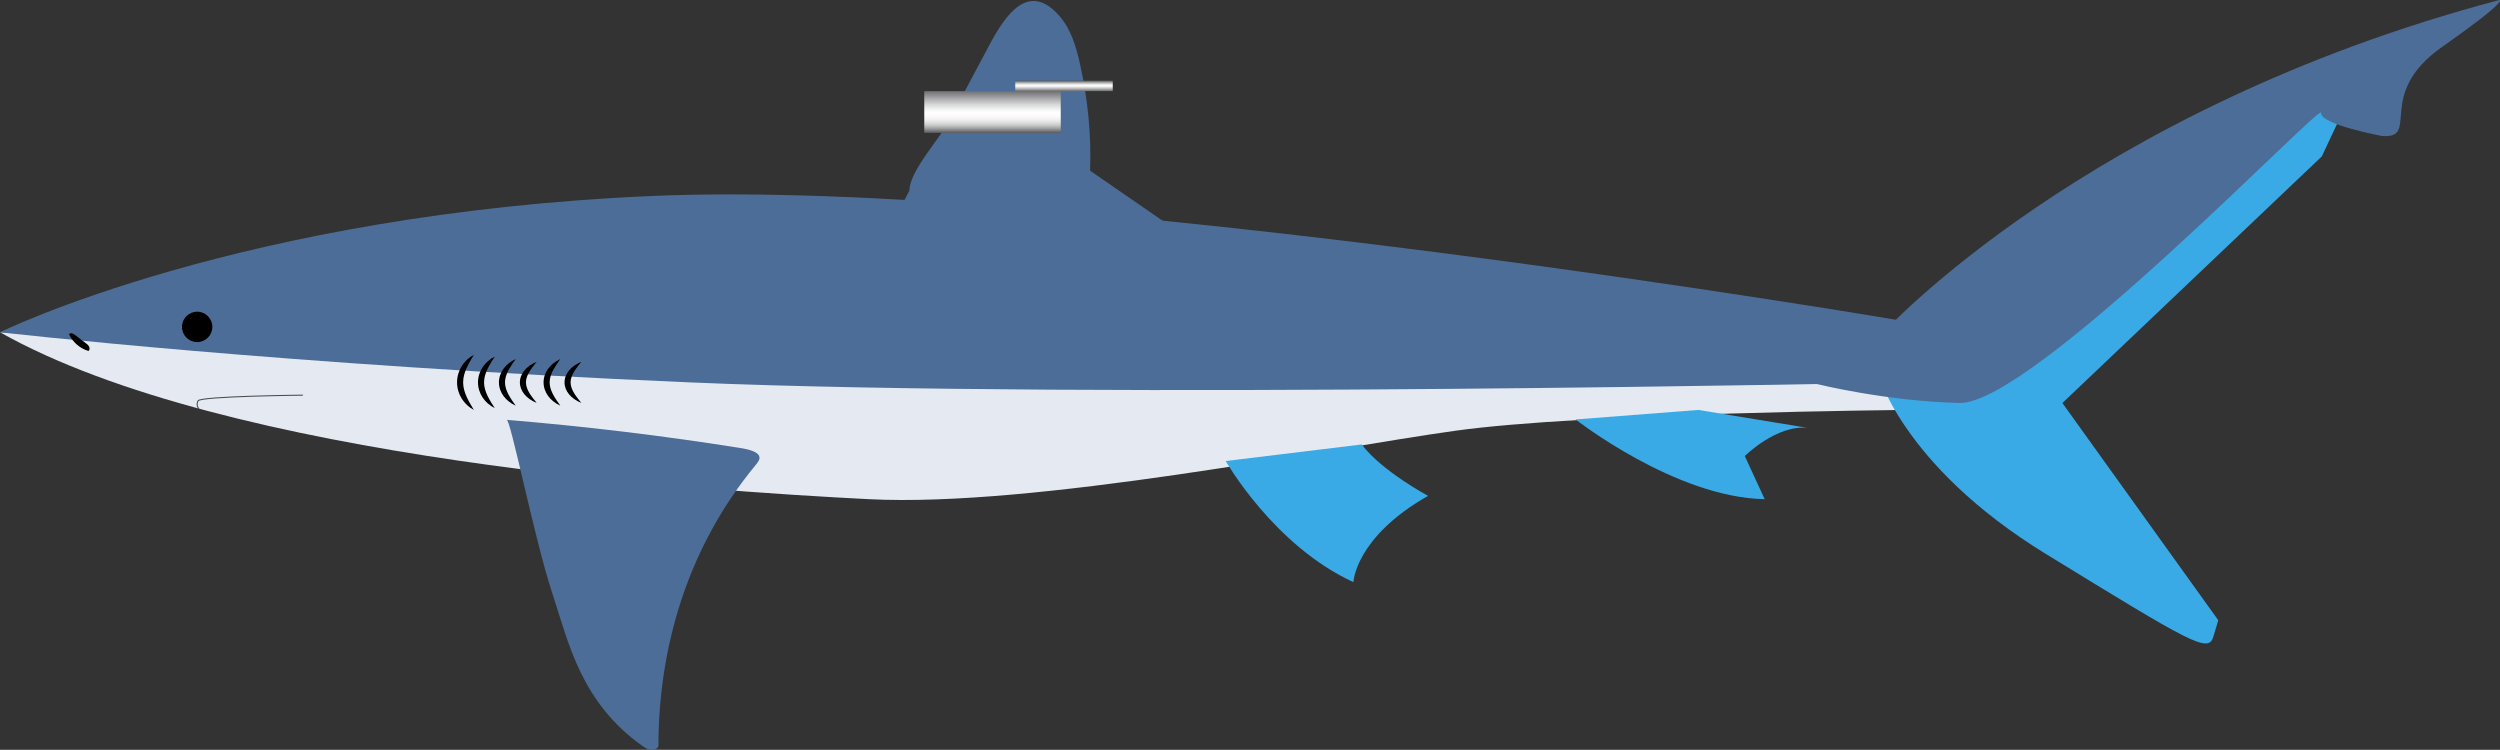 <svg xmlns="http://www.w3.org/2000/svg" xmlns:xlink="http://www.w3.org/1999/xlink" id="Layer_2" viewBox="0 0 1069.31 320.72"><rect x="0" y="0" width="1069.31" height="320.72" fill="#333333" stroke="none"/><defs><style>.cls-1{fill:url(#linear-gradient-2);}.cls-2{fill:#e4e9f2;}.cls-3{fill:#3aaae6;}.cls-4{fill:none;stroke:#4b4b4b;stroke-linecap:round;stroke-miterlimit:10;stroke-width:.45px;}.cls-5{fill:#4c6d97;}.cls-6{fill:url(#linear-gradient);}</style><linearGradient id="linear-gradient" x1="424.52" y1="38.98" x2="424.52" y2="56.87" gradientUnits="userSpaceOnUse"><stop offset="0" stop-color="#6d6e71"></stop><stop offset=".01" stop-color="#717275"></stop><stop offset=".19" stop-color="#aeaeb0"></stop><stop offset=".33" stop-color="#d9dada"></stop><stop offset=".45" stop-color="#f4f5f5"></stop><stop offset=".51" stop-color="#fff"></stop><stop offset=".6" stop-color="#fbfbfb"></stop><stop offset=".68" stop-color="#f1f1f1"></stop><stop offset=".75" stop-color="#dfdfe0"></stop><stop offset=".82" stop-color="#c6c7c7"></stop><stop offset=".88" stop-color="#a6a7a8"></stop><stop offset=".94" stop-color="#808182"></stop><stop offset="1" stop-color="#58595b"></stop></linearGradient><linearGradient id="linear-gradient-2" x1="455.09" y1="38.98" x2="455.09" y2="34.56" gradientUnits="userSpaceOnUse"><stop offset="0" stop-color="#6d6e71"></stop><stop offset=".04" stop-color="#78797b"></stop><stop offset=".26" stop-color="#c0c0c2"></stop><stop offset=".43" stop-color="#ededee"></stop><stop offset=".51" stop-color="#fff"></stop><stop offset=".57" stop-color="#f8f8f8"></stop><stop offset=".65" stop-color="#e6e7e7"></stop><stop offset=".74" stop-color="#c9caca"></stop><stop offset=".85" stop-color="#a1a1a2"></stop><stop offset=".96" stop-color="#6d6e70"></stop><stop offset="1" stop-color="#58595b"></stop></linearGradient></defs><g id="Tubar&#xE3;o"><g><g><path class="cls-2" d="m815.52,175.34s-137.9,1.19-193.13,8.91c-55.23,7.72-180.22,32.87-250.77,29.26-70.55-3.61-274.72-16.7-371.62-71.4l802.69,16.07,12.84,17.16Z"></path><path class="cls-5" d="m0,142.11s103.03-50.88,279.91-58.33c176.88-7.45,535.61,53.75,535.61,53.75v26.02s-347.56,7.41-520.72,0C121.65,156.15,0,142.11,0,142.11Z"></path><path class="cls-3" d="m802.69,158.18s9.93,40.43,72.35,78.74c62.42,38.3,69.51,42.56,71.64,35.47l2.13-7.09-66.68-92.92,110.97-105.49,14.75-31.43-205.16,122.73Z"></path><path class="cls-3" d="m524.27,197.2s20.57,36.18,54.62,51.78c0,0,.71-19.15,31.92-36.89,0,0-19.86-10.64-28.37-21.99l-58.17,7.09Z"></path><path class="cls-3" d="m673.94,179.41s42.56,33.39,80.86,34.1l-8.51-18.44s13.48-13.48,26.95-12.06l-46.82-7.67-52.49,4.07Z"></path><path class="cls-5" d="m805.17,142.58S892.06,46.82,1069.04,0c0,0,4.61-.33-24.47,20.05-29.08,20.38-8.94,39.4-25.8,38.11,0,0-26.69-4.97-25.98-9.93.71-4.97-123.42,124.84-154.63,124.13-31.21-.71-61-8.09-61-8.09l28.01-21.7Z"></path><path class="cls-5" d="m466.26,73c.57-15.33-.99-30.72-4.33-45.69-1.63-7.3-3.83-14.78-8.74-20.42-13.34-15.35-23.36-.12-30.01,12.36-5.9,11.07-11.79,22.15-17.69,33.22-3.82,7.18-16.5,20.88-16.5,29.02-7.78,15.09-15.79,29.82-26.03,43.41-.43.57-2.63,3.46-5.49,7.29h99.4c.16-2.13.33-4.27.52-6.39.48-5.5.45-9.96-.24-15.01-.56-4.03-1.79-7.04,2-10.36,3.01-2.64,7.17-3.46,11.13-4.03,9.15-1.31,18.42-1.83,27.66-1.53-10.56-7.29-21.12-14.57-31.68-21.86Z"></path><path class="cls-5" d="m216.67,179.57c33.63,2.78,67,6.8,99.85,12.03,3.45.55,7.49,1.47,8.22,3.56.45,1.27-.53,2.53-1.48,3.68-30.03,36.31-41.59,79.59-41.64,120.2,0,.95-1.69,1.87-3.23,1.65s-2.68-.97-3.71-1.7c-12.7-8.98-20.78-20.02-26.28-31.31-5.5-11.29-8.56-22.93-12.34-34.46-7.61-23.23-17.93-75.26-19.41-73.65Z"></path><g><path d="m198.09,163.55c0,4.46,2.69,8.56,4.59,11.79-4.28-2.29-7.18-6.71-7.18-11.79,0-5.08,2.9-9.5,7.18-11.79-1.9,3.23-4.59,7.33-4.59,11.79Z"></path><path d="m207.04,163.55c0,4.17,2.69,8.01,4.59,11.03-4.28-2.15-7.18-6.28-7.18-11.03,0-4.75,2.9-8.89,7.18-11.03-1.9,3.03-4.59,6.86-4.59,11.03Z"></path><path d="m216,163.55c0,3.78,2.69,7.24,4.59,9.98-4.28-1.94-7.18-5.68-7.18-9.98s2.9-8.04,7.18-9.98c-1.9,2.74-4.59,6.2-4.59,9.98Z"></path><path d="m224.96,163.55c0,3.32,2.69,6.37,4.59,8.78-4.28-1.71-7.18-5-7.18-8.78,0-3.78,2.9-7.07,7.18-8.78-1.9,2.41-4.59,5.46-4.59,8.78Z"></path><path d="m235.09,163.55c0,3.78,2.69,7.24,4.59,9.98-4.28-1.94-7.18-5.68-7.18-9.98,0-4.3,2.9-8.04,7.18-9.98-1.9,2.74-4.59,6.2-4.59,9.98Z"></path><path d="m244.05,163.55c0,3.32,2.69,6.37,4.59,8.78-4.28-1.71-7.18-5-7.18-8.78,0-3.78,2.9-7.07,7.18-8.78-1.9,2.41-4.59,5.46-4.59,8.78Z"></path><path d="m29.39,142.65c1.54,3.57,4.74,6.39,8.47,7.47.53-.43.56-1.27.25-1.88-.31-.61-.87-1.05-1.42-1.46-1.57-1.19-3.14-2.39-4.71-3.58-.67-.51-1.7-1-2.25-.36"></path></g><path class="cls-4" d="m129.41,169.02s-43.75.44-44.72,2.43c-.97,1.99.29,3.3.29,3.3"></path><circle cx="84.33" cy="139.82" r="6.5"></circle></g><rect class="cls-6" x="395.33" y="38.98" width="58.38" height="17.88"></rect><rect class="cls-1" x="434.25" y="34.48" width="41.7" height="4.5"></rect></g></g></svg>